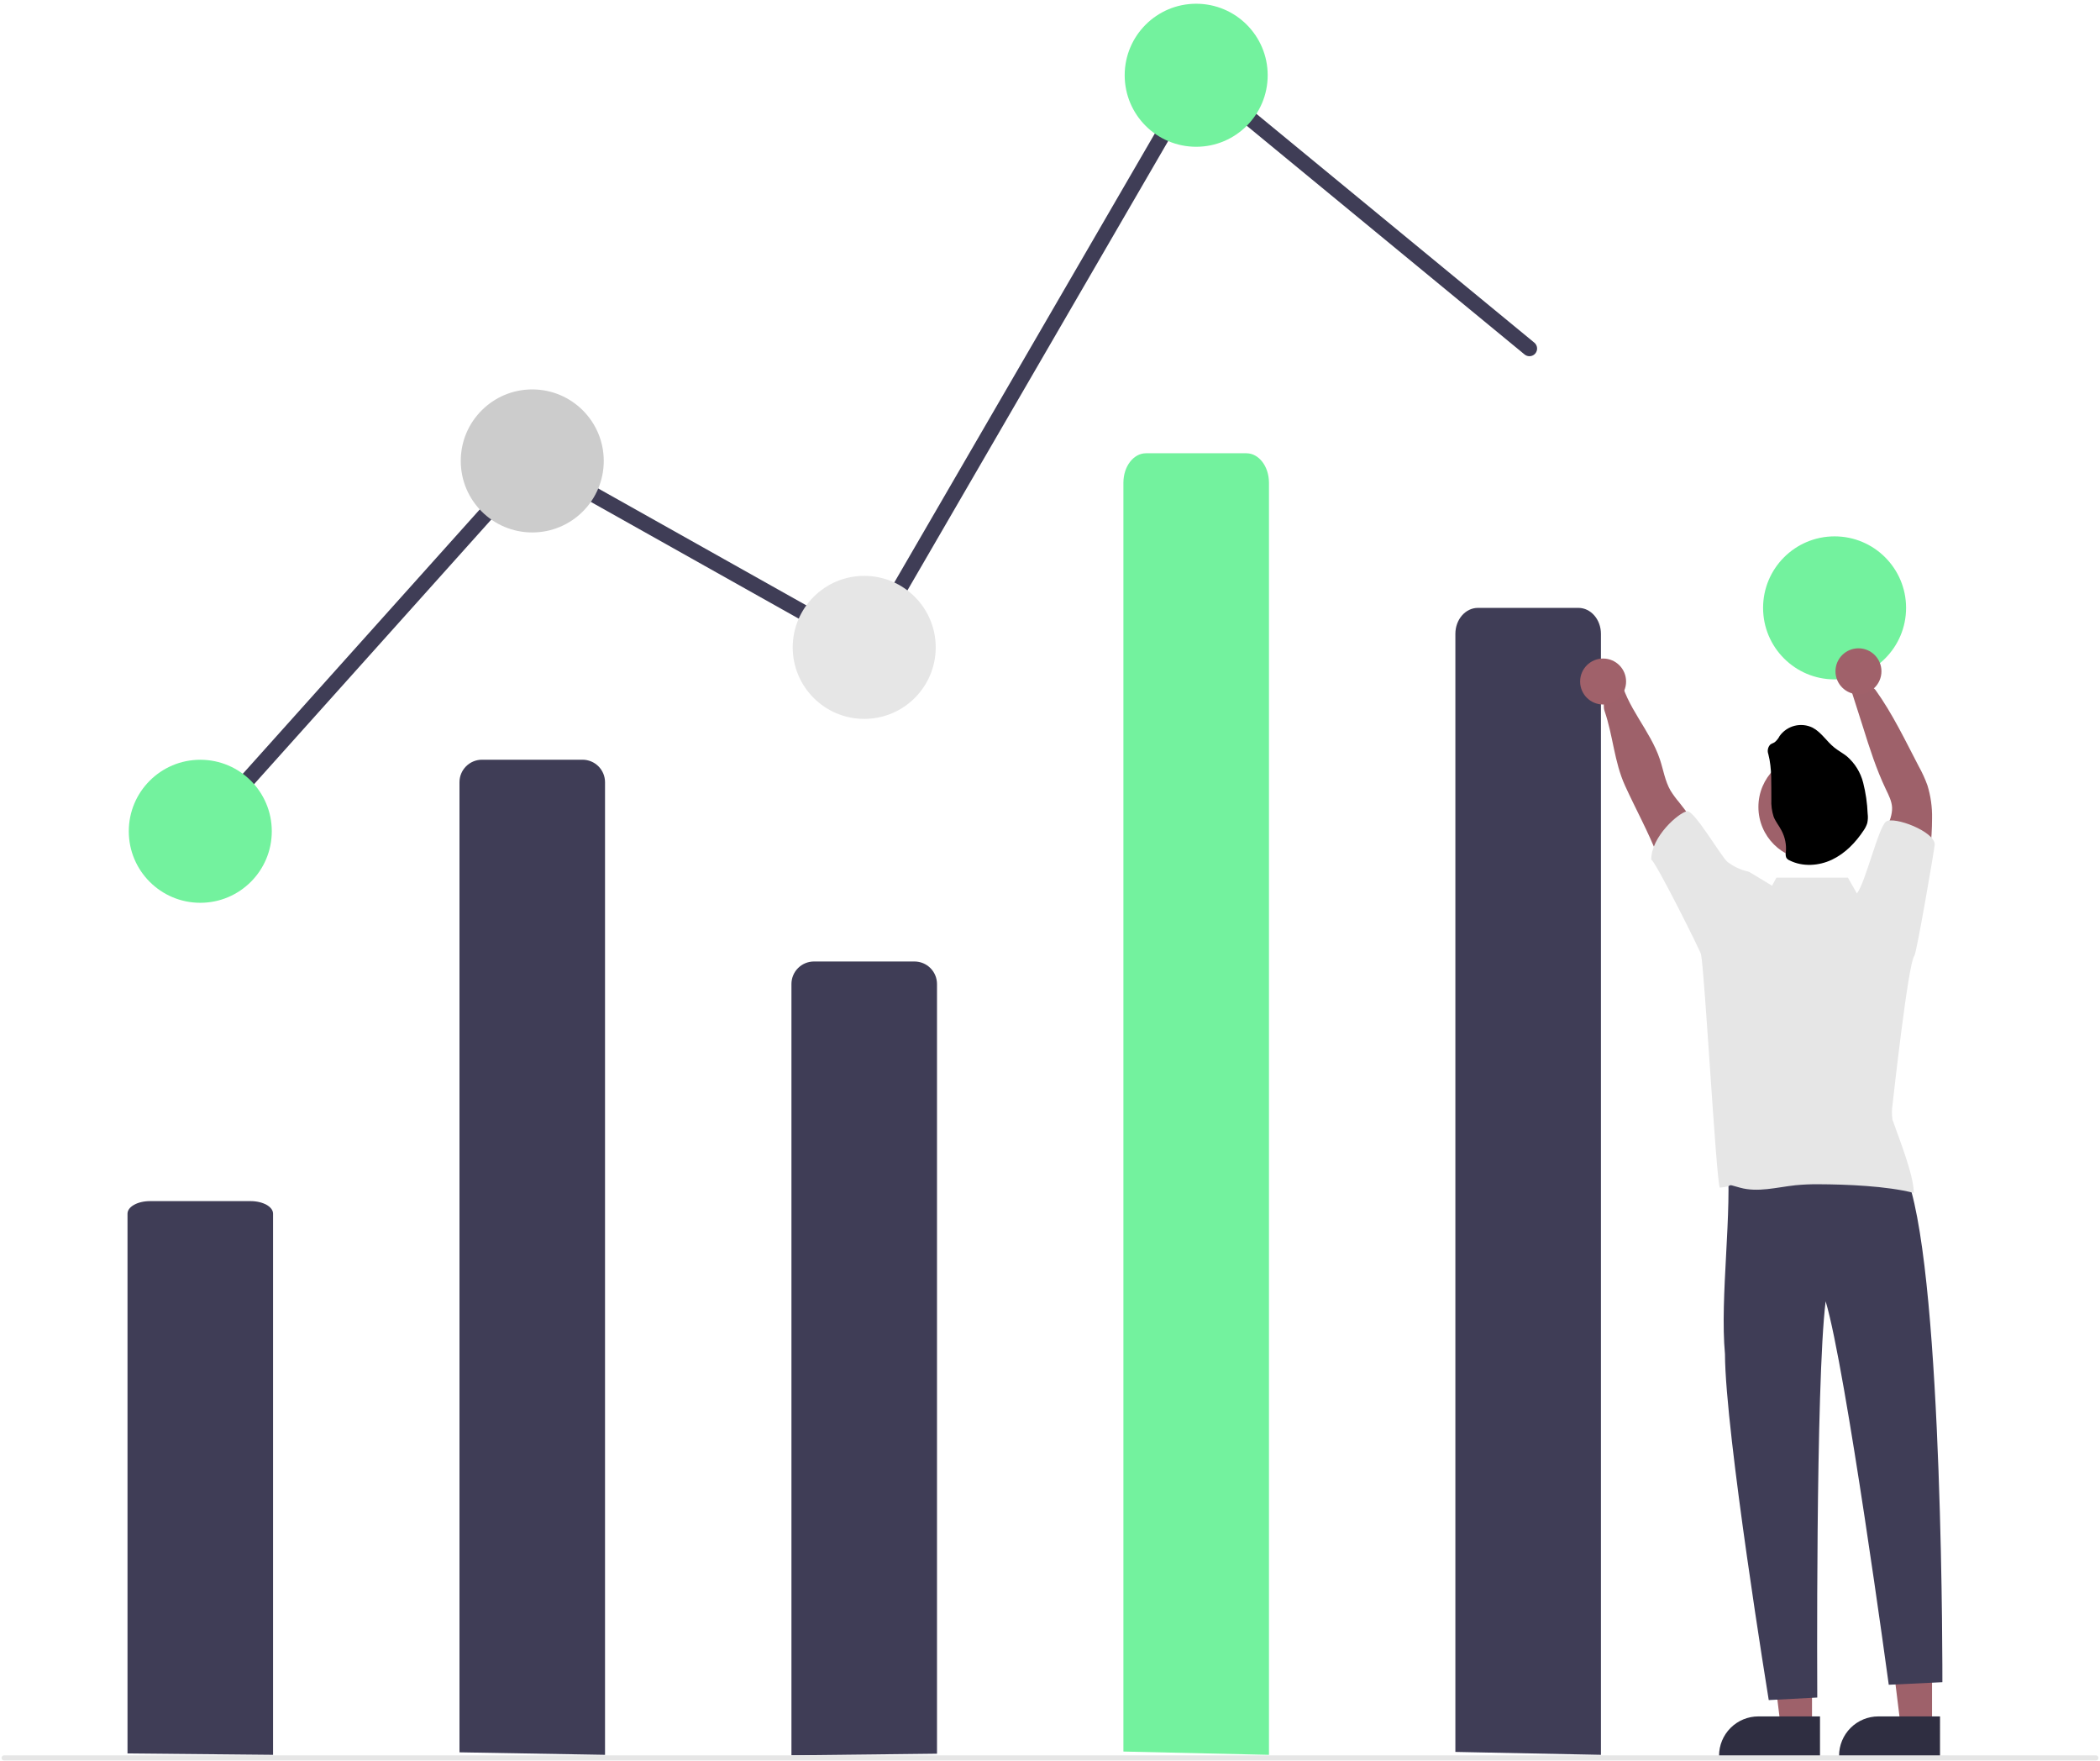 <svg width="495" height="415" viewBox="0 0 495 415" fill="none" xmlns="http://www.w3.org/2000/svg">
<g clip-path="url(#clip0_21_587)">
<path d="M455.408 406.909L448.029 406.909L444.519 378.446H455.41L455.408 406.909Z" fill="#9E616A"/>
<path d="M457.29 414.063L433.496 414.062V413.761C433.496 411.305 434.472 408.949 436.209 407.212C437.946 405.475 440.301 404.5 442.757 404.5L457.291 404.5L457.29 414.063Z" fill="#2F2E41"/>
<path d="M427.118 406.909L419.738 406.909L416.228 378.446H427.119L427.118 406.909Z" fill="#9E616A"/>
<path d="M429 414.063L405.206 414.062V413.761C405.206 411.305 406.182 408.949 407.919 407.212C409.656 405.475 412.011 404.5 414.467 404.5L429.001 404.5L429 414.063Z" fill="#2F2E41"/>
<path d="M108.305 412.962V184.347C108.305 182.939 108.865 181.589 109.86 180.594C110.856 179.598 112.206 179.039 113.614 179.039H137.306C138.714 179.039 140.064 179.598 141.06 180.594C142.055 181.589 142.614 182.939 142.614 184.347V413.558L108.305 412.962Z" fill="#3F3D56"/>
<path d="M186.555 413.678V231.899C186.555 230.491 187.114 229.14 188.11 228.145C189.105 227.149 190.456 226.59 191.864 226.59H215.555C216.963 226.59 218.313 227.149 219.309 228.145C220.305 229.14 220.864 230.491 220.864 231.899V413.287L186.555 413.678Z" fill="#3F3D56"/>
<path d="M47.511 197.709C47.163 197.709 46.821 197.608 46.529 197.418C46.236 197.228 46.005 196.958 45.863 196.64C45.721 196.321 45.674 195.968 45.728 195.624C45.782 195.279 45.934 194.958 46.167 194.698L125.383 106.342L203.342 150.119L281.765 14.99L361.657 80.747C361.84 80.897 361.992 81.083 362.103 81.292C362.215 81.501 362.284 81.731 362.307 81.967C362.33 82.203 362.307 82.441 362.237 82.668C362.168 82.895 362.055 83.106 361.904 83.29C361.754 83.473 361.568 83.624 361.359 83.736C361.149 83.847 360.92 83.917 360.684 83.939C360.448 83.962 360.209 83.938 359.982 83.869C359.756 83.8 359.544 83.686 359.361 83.535L282.754 20.482L204.679 155.012L126.139 110.909L48.856 197.109C48.687 197.298 48.48 197.449 48.248 197.553C48.016 197.656 47.765 197.71 47.511 197.709Z" fill="#3F3D56"/>
<path d="M47.211 212.757C56.519 212.757 64.064 205.212 64.064 195.903C64.064 186.595 56.519 179.05 47.211 179.05C37.903 179.05 30.357 186.595 30.357 195.903C30.357 205.212 37.903 212.757 47.211 212.757Z" fill="#73F29E"/>
<path d="M125.46 125.479C134.768 125.479 142.314 117.934 142.314 108.626C142.314 99.318 134.768 91.772 125.46 91.772C116.152 91.772 108.606 99.318 108.606 108.626C108.606 117.934 116.152 125.479 125.46 125.479Z" fill="#CCCCCC"/>
<path d="M203.709 169.419C213.017 169.419 220.563 161.874 220.563 152.566C220.563 143.258 213.017 135.712 203.709 135.712C194.401 135.712 186.855 143.258 186.855 152.566C186.855 161.874 194.401 169.419 203.709 169.419Z" fill="#E6E6E6"/>
<path d="M281.959 34.59C291.267 34.59 298.812 27.044 298.812 17.736C298.812 8.428 291.267 0.882 281.959 0.882C272.651 0.882 265.105 8.428 265.105 17.736C265.105 27.044 272.651 34.59 281.959 34.59Z" fill="#73F29E"/>
<path d="M432.438 160.111C441.746 160.111 449.291 152.565 449.291 143.257C449.291 133.949 441.746 126.403 432.438 126.403C423.13 126.403 415.584 133.949 415.584 143.257C415.584 152.565 423.13 160.111 432.438 160.111Z" fill="#73F29E"/>
<path d="M426.479 274.548C432.787 275.308 448.918 269.553 449.792 278.308C458.095 302.748 457.848 396.438 457.848 396.438L445.208 397.04C445.208 397.04 435.107 322.598 430.331 306.672C427.935 326.029 428.355 400.049 428.355 400.049L416.918 400.651C416.918 400.651 406.66 337.62 406.601 319.119C405.354 305.568 408.412 285.487 407.103 272.387C413.358 274.369 419.941 275.103 426.479 274.548Z" fill="#3F3D56"/>
<path d="M343.053 412.868V149.376C343.053 145.997 345.43 143.257 348.362 143.257H372.054C374.986 143.257 377.363 145.996 377.363 149.376V413.557L343.053 412.868Z" fill="#3F3D56"/>
<path d="M405.02 203.642C402.49 198.47 399.4 193.591 395.805 189.093C395.054 188.215 394.37 187.281 393.758 186.3C392.464 184.055 392.079 181.419 391.261 178.963C388.973 172.077 383.267 166.546 381.877 159.425C381.371 156.837 377.1 164.359 378.223 167.569C380.227 173.377 380.486 179.529 383.038 185.139C385.59 190.749 388.588 196.13 390.791 201.866C392.043 205.122 393.042 208.487 394.878 211.497C396.714 214.506 399.579 217.028 403.04 217.48C403.017 215.298 403.348 213.127 404.021 211.051C404.774 208.68 406.11 205.887 405.02 203.642Z" fill="#9E616A"/>
<path d="M442.887 207.542C442.732 203.286 443.396 199.04 444.843 195.035C445.397 193.5 446.047 191.941 445.993 190.309C445.915 188.793 445.192 187.402 444.536 186.03C442.273 181.305 440.684 176.297 439.119 171.301L436.11 161.881C435.128 161.161 440.859 160.912 442.081 162.603C446.077 168.153 449.105 174.527 452.271 180.589C453.079 182.033 453.767 183.541 454.33 185.097C455.103 187.619 455.469 190.248 455.413 192.886C455.413 197.815 454.763 202.727 454.089 207.615C453.661 210.678 453.102 214.013 450.784 216.041C448.377 212.96 445.957 209.95 442.887 207.542Z" fill="#9E616A"/>
<path d="M426.972 202.666C433.87 202.666 439.462 197.074 439.462 190.176C439.462 183.278 433.87 177.686 426.972 177.686C420.074 177.686 414.482 183.278 414.482 190.176C414.482 197.074 420.074 202.666 426.972 202.666Z" fill="#9E616A"/>
<path d="M416.819 177.715C416.679 177.336 416.648 176.925 416.728 176.529C416.809 176.133 416.999 175.767 417.277 175.474C417.588 175.228 418.003 175.136 418.337 174.902C418.812 174.502 419.201 174.01 419.48 173.455C420.333 172.261 421.582 171.408 423.004 171.047C424.427 170.686 425.931 170.84 427.25 171.483C429.314 172.563 430.561 174.726 432.396 176.183C433.328 176.937 434.409 177.498 435.347 178.252C437.225 179.875 438.56 182.034 439.172 184.439C439.78 186.827 440.136 189.274 440.232 191.737C440.33 192.476 440.301 193.226 440.147 193.955C439.957 194.567 439.673 195.146 439.306 195.671C437.42 198.529 434.933 201.126 431.816 202.601C428.7 204.076 424.909 204.316 421.836 202.772C421.527 202.647 421.261 202.435 421.07 202.16C420.896 201.743 420.854 201.282 420.95 200.84C421.117 199.092 420.771 197.334 419.956 195.78C419.384 194.637 418.526 193.653 418.069 192.47C417.643 191.145 417.461 189.754 417.531 188.365C417.477 184.764 417.721 181.18 416.819 177.715Z" fill="black"/>
<path d="M30.056 413.226V286.016C30.056 284.385 32.433 283.062 35.365 283.062H59.056C61.988 283.062 64.365 284.386 64.365 286.016V413.558L30.056 413.226Z" fill="#3F3D56"/>
<path d="M494.036 414.883H0.964C0.805 414.883 0.651 414.819 0.539 414.706C0.426 414.593 0.362 414.44 0.362 414.281C0.362 414.121 0.426 413.968 0.539 413.855C0.651 413.742 0.805 413.679 0.964 413.679H494.036C494.195 413.679 494.348 413.742 494.461 413.855C494.574 413.968 494.638 414.121 494.638 414.281C494.638 414.44 494.574 414.593 494.461 414.706C494.348 414.819 494.195 414.883 494.036 414.883H494.036Z" fill="#E6E6E6"/>
<path d="M264.803 412.778V113.764C264.803 109.929 267.18 106.82 270.112 106.82H293.804C296.736 106.82 299.113 109.929 299.113 113.764V413.558L264.803 412.778Z" fill="#73F29E"/>
<path d="M377.874 166.028C380.866 166.028 383.292 163.602 383.292 160.611C383.292 157.619 380.866 155.193 377.874 155.193C374.882 155.193 372.457 157.619 372.457 160.611C372.457 163.602 374.882 166.028 377.874 166.028Z" fill="#A0616A"/>
<path d="M438.066 163.62C441.058 163.62 443.483 161.195 443.483 158.203C443.483 155.211 441.058 152.786 438.066 152.786C435.074 152.786 432.649 155.211 432.649 158.203C432.649 161.195 435.074 163.62 438.066 163.62Z" fill="#A0616A"/>
<path d="M451.23 225.263C451.758 224.779 456.068 199.577 456.042 199.009C455.976 195.904 446.502 192.358 444.606 193.592C442.817 194.756 439.702 208.112 437.698 210.545L435.577 206.834H418.724L417.702 208.731C415.491 207.399 413.501 206.17 412.792 205.764C412.548 205.599 412.282 205.468 412.003 205.376C410.251 204.984 408.607 204.211 407.187 203.112C405.803 202.047 399.378 190.889 397.656 191.184C395.712 191.509 389.155 197.179 389.23 202.62C390.055 202.603 400.795 224.077 400.945 224.878C401.77 228.26 404.493 277.594 405.372 279.893C409.42 279.502 406.224 278.804 410.143 279.893C414.362 281.067 418.816 279.797 423.168 279.327C424.98 279.148 426.801 279.067 428.622 279.086C435.243 279.116 444.693 279.484 451.103 281.127C451.139 276.926 447.45 267.837 446.083 263.87C445.904 262.684 445.91 261.478 446.101 260.295C446.276 258.844 449.8 226.867 451.23 225.263Z" fill="#E6E6E6"/>
</g>
<defs>
<clipPath id="clip0_21_587">
<rect width="494.275" height="414" fill="white" transform="translate(0.362 0.882)"/>
</clipPath>
</defs>
</svg>

